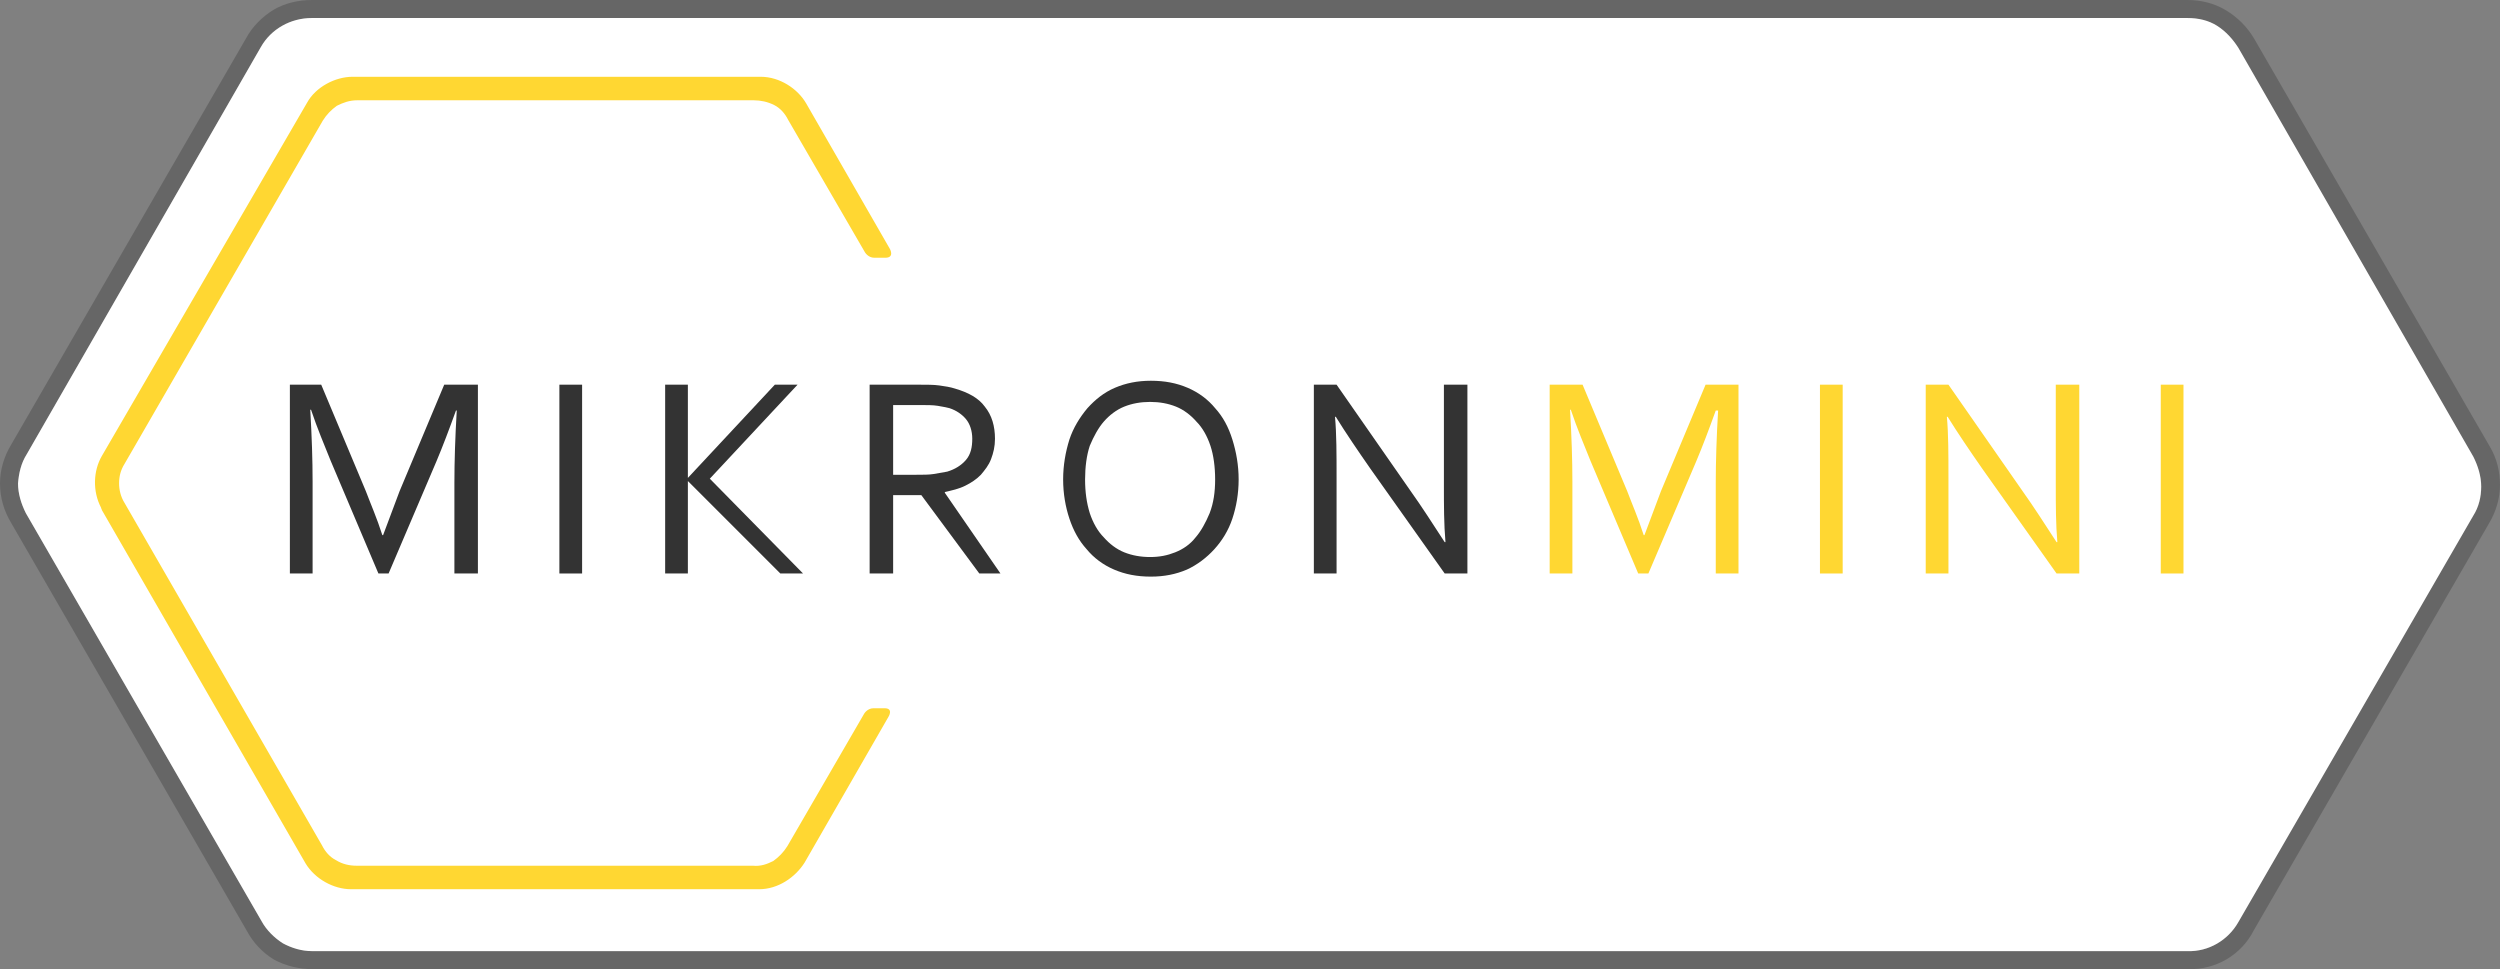 <?xml version="1.0" encoding="utf-8"?>
<!-- Generator: Adobe Illustrator 23.0.1, SVG Export Plug-In . SVG Version: 6.00 Build 0)  -->
<svg version="1.1" id="Layer_1" xmlns="http://www.w3.org/2000/svg" xmlns:xlink="http://www.w3.org/1999/xlink" x="0px" y="0px"
	 viewBox="0 0 319.1 123.7" style="enable-background:new 0 0 319.1 123.7;" xml:space="preserve">
<rect x="0" y="0" width="319.1" height="123.7" fill="#808080" stroke="none"/>
<style type="text/css">
	.st0{fill:#666666;}
	.st1{fill:#FFFFFF;}
	.st2{fill:#333333;}
	.st3{fill:#FFD732;}
</style>
<path class="st0" d="M279.3,123.7H39.9c-1.7,0-3.4-0.4-4.9-1.2c-1.5-0.9-2.7-2.2-3.5-3.7L1.4,66.7C0.5,65.2,0,63.5,0,61.7l0,0
	c0-1.7,0.5-3.4,1.4-4.9l30-51.9c0.8-1.5,2.1-2.8,3.6-3.7C36.4,0.4,38.1,0,39.8,0h239.4c1.7,0,3.4,0.4,4.9,1.3
	c1.5,0.9,2.7,2.1,3.6,3.6l30.1,52.1c0.9,1.5,1.3,3.2,1.3,4.9c0,1.7-0.5,3.4-1.4,4.9l-30,51.9C286.1,121.9,282.8,123.8,279.3,123.7z
	 M2.3,61.7c0,1.3,0.4,2.6,1,3.8l30.1,52.1c0.6,1.1,1.6,2.1,2.7,2.8c1.1,0.6,2.4,1,3.7,1h239.4c2.7,0.1,5.2-1.4,6.5-3.7l30-51.9
	c0.7-1.1,1-2.4,1-3.7c0-1.3-0.4-2.6-1-3.8L285.7,6.1C285,5,284.1,4,283,3.3c-1.1-0.7-2.4-1-3.8-1H39.8c-2.7,0-5.2,1.4-6.5,3.7
	L3.4,58C2.7,59.1,2.4,60.4,2.3,61.7z"/>
<path class="st1" d="M2.3,61.7c0,1.3,0.4,2.6,1,3.8l30.1,52.1c0.6,1.1,1.6,2.1,2.7,2.8c1.1,0.6,2.4,1,3.7,1h239.4
	c2.7,0.1,5.2-1.4,6.5-3.7l30-51.9c0.7-1.1,1-2.4,1-3.7c0-1.3-0.4-2.6-1-3.8L285.7,6.1C285,5,284.1,4,283,3.3c-1.1-0.7-2.4-1-3.8-1
	H39.8c-2.7,0-5.2,1.4-6.5,3.7L3.4,58C2.7,59.1,2.4,60.4,2.3,61.7z"/>
<g>
	<g>
		<path class="st2" d="M49.6,73.2h-1.3l-6.1-14.4c-0.8-2-1.7-4.1-2.5-6.5h-0.1c0.2,3.4,0.3,6.4,0.3,9.2v11.7h-2.9V49.1H41l5.7,13.6
			c0.6,1.6,1.4,3.4,2.1,5.6h0.1c0.9-2.4,1.6-4.3,2.1-5.6l5.7-13.6H61v24.1H58V61.6c0-2.7,0.1-5.8,0.3-9.2h-0.1
			c-0.9,2.5-1.7,4.6-2.5,6.5L49.6,73.2z"/>
		<path class="st2" d="M71.4,73.2V49.1h2.9v24.1H71.4z"/>
		<path class="st2" d="M84.9,73.2V49.1h2.9V61h0l11.1-11.9h2.9l-11.2,12l11.9,12.1h-2.9L87.8,61.4h0v11.8H84.9z"/>
		<path class="st2" d="M114,63.2v10H111V49.1h6.2c1.1,0,2,0,2.7,0.1c0.7,0.1,1.4,0.2,2,0.4c1.7,0.5,3,1.2,3.8,2.3
			c0.9,1.1,1.3,2.5,1.3,4.1c0,1-0.2,1.8-0.5,2.6c-0.3,0.8-0.8,1.4-1.3,2c-0.6,0.6-1.2,1-2,1.4s-1.7,0.6-2.6,0.8v0.1l7.1,10.3H125
			l-7.4-10H114z M114,51.8v8.8h2.9c0.9,0,1.7,0,2.3-0.1c0.6-0.1,1.2-0.2,1.7-0.3c1-0.3,1.8-0.8,2.4-1.5c0.6-0.7,0.8-1.6,0.8-2.7
			c0-1-0.3-1.9-0.8-2.5c-0.5-0.6-1.2-1.1-2.1-1.4c-0.4-0.1-0.9-0.2-1.5-0.3c-0.6-0.1-1.4-0.1-2.3-0.1H114z"/>
		<path class="st2" d="M158.1,61.2c0,1.8-0.3,3.5-0.8,5c-0.5,1.5-1.3,2.8-2.3,3.9c-1,1.1-2.2,2-3.5,2.6c-1.4,0.6-2.9,0.9-4.6,0.9
			c-1.8,0-3.3-0.3-4.7-0.9c-1.4-0.6-2.6-1.5-3.5-2.6c-1-1.1-1.7-2.4-2.2-3.9c-0.5-1.5-0.8-3.2-0.8-5c0-1.8,0.3-3.5,0.8-5.1
			c0.5-1.5,1.3-2.8,2.3-4c1-1.1,2.1-2,3.5-2.6c1.4-0.6,2.9-0.9,4.6-0.9c1.8,0,3.3,0.3,4.7,0.9c1.4,0.6,2.6,1.5,3.5,2.6
			c1,1.1,1.7,2.4,2.2,4C157.8,57.7,158.1,59.4,158.1,61.2z M155.1,61.2c0-1.6-0.2-3.1-0.6-4.3c-0.4-1.2-1-2.3-1.8-3.1
			c-0.7-0.8-1.6-1.5-2.6-1.9c-1-0.4-2.1-0.6-3.3-0.6c-1.2,0-2.3,0.2-3.3,0.6c-1,0.4-1.9,1.1-2.6,1.9c-0.7,0.8-1.3,1.9-1.8,3.1
			c-0.4,1.2-0.6,2.7-0.6,4.3s0.2,3,0.6,4.3c0.4,1.2,1,2.3,1.8,3.1c0.7,0.8,1.6,1.5,2.6,1.9c1,0.4,2.1,0.6,3.3,0.6
			c1.2,0,2.2-0.2,3.2-0.6c1-0.4,1.9-1,2.6-1.9c0.7-0.8,1.3-1.9,1.8-3.1C154.9,64.2,155.1,62.8,155.1,61.2z"/>
		<path class="st2" d="M180,62.6c1.5,2.1,2.9,4.3,4.4,6.6h0.1c-0.2-2.3-0.2-4.7-0.2-7.2V49.1h3v24.1h-2.9l-9.5-13.4
			c-1.6-2.3-3.1-4.5-4.4-6.6h-0.1c0.2,2.2,0.2,4.8,0.2,7.7v12.3h-2.9V49.1h2.9L180,62.6z"/>
		<path class="st3" d="M210.4,73.2h-1.3L203,58.8c-0.8-2-1.7-4.1-2.5-6.5h-0.1c0.2,3.4,0.3,6.4,0.3,9.2v11.7h-2.9V49.1h4.2l5.7,13.6
			c0.6,1.6,1.4,3.4,2.1,5.6h0.1c0.9-2.4,1.6-4.3,2.1-5.6l5.7-13.6h4.2v24.1h-2.9V61.6c0-2.7,0.1-5.8,0.3-9.2H219
			c-0.9,2.5-1.7,4.6-2.5,6.5L210.4,73.2z"/>
		<path class="st3" d="M232.3,73.2V49.1h2.9v24.1H232.3z"/>
		<path class="st3" d="M258.1,62.6c1.5,2.1,2.9,4.3,4.4,6.6h0.1c-0.2-2.3-0.2-4.7-0.2-7.2V49.1h3v24.1h-2.9l-9.5-13.4
			c-1.6-2.3-3.1-4.5-4.4-6.6h-0.1c0.2,2.2,0.2,4.8,0.2,7.7v12.3h-2.9V49.1h2.9L258.1,62.6z"/>
		<path class="st3" d="M275.8,73.2V49.1h2.9v24.1H275.8z"/>
	</g>
</g>
<g>
	<path class="st3" d="M112.9,90.4h-1.4c-0.8,0-1.2,0.7-1.2,0.7l-9.8,16.9c-0.5,0.8-1.1,1.4-1.8,1.9c-0.8,0.4-1.6,0.7-2.6,0.6
		l-50.6,0c-0.9,0-1.8-0.2-2.6-0.7c-0.8-0.4-1.4-1.1-1.8-1.9L15.9,64.2c-0.5-0.8-0.7-1.7-0.7-2.5c0-0.9,0.2-1.7,0.7-2.5l25.3-43.8
		c0.5-0.8,1.1-1.4,1.8-1.9c0.8-0.4,1.6-0.7,2.6-0.7l50.6,0c0.9,0,1.8,0.2,2.6,0.6c0.8,0.4,1.4,1.1,1.8,1.9l9.8,16.9
		c0,0,0.4,0.7,1.2,0.7h1.4c1.2,0,0.6-1.1,0.6-1.1l-10.7-18.6c-1.1-1.9-3.4-3.4-5.8-3.4l-52.1,0c-2.2,0-4.7,1.3-5.8,3.3L13,58.2
		c-1.1,1.9-1.2,4.5-0.1,6.6c0,0.1,0.1,0.2,0.1,0.3l26,45.1c1.2,2,3.6,3.3,5.8,3.3l52.1,0c2.4,0,4.6-1.5,5.8-3.4l10.7-18.6
		C113.4,91.5,114.1,90.4,112.9,90.4z"/>
</g>
</svg>
